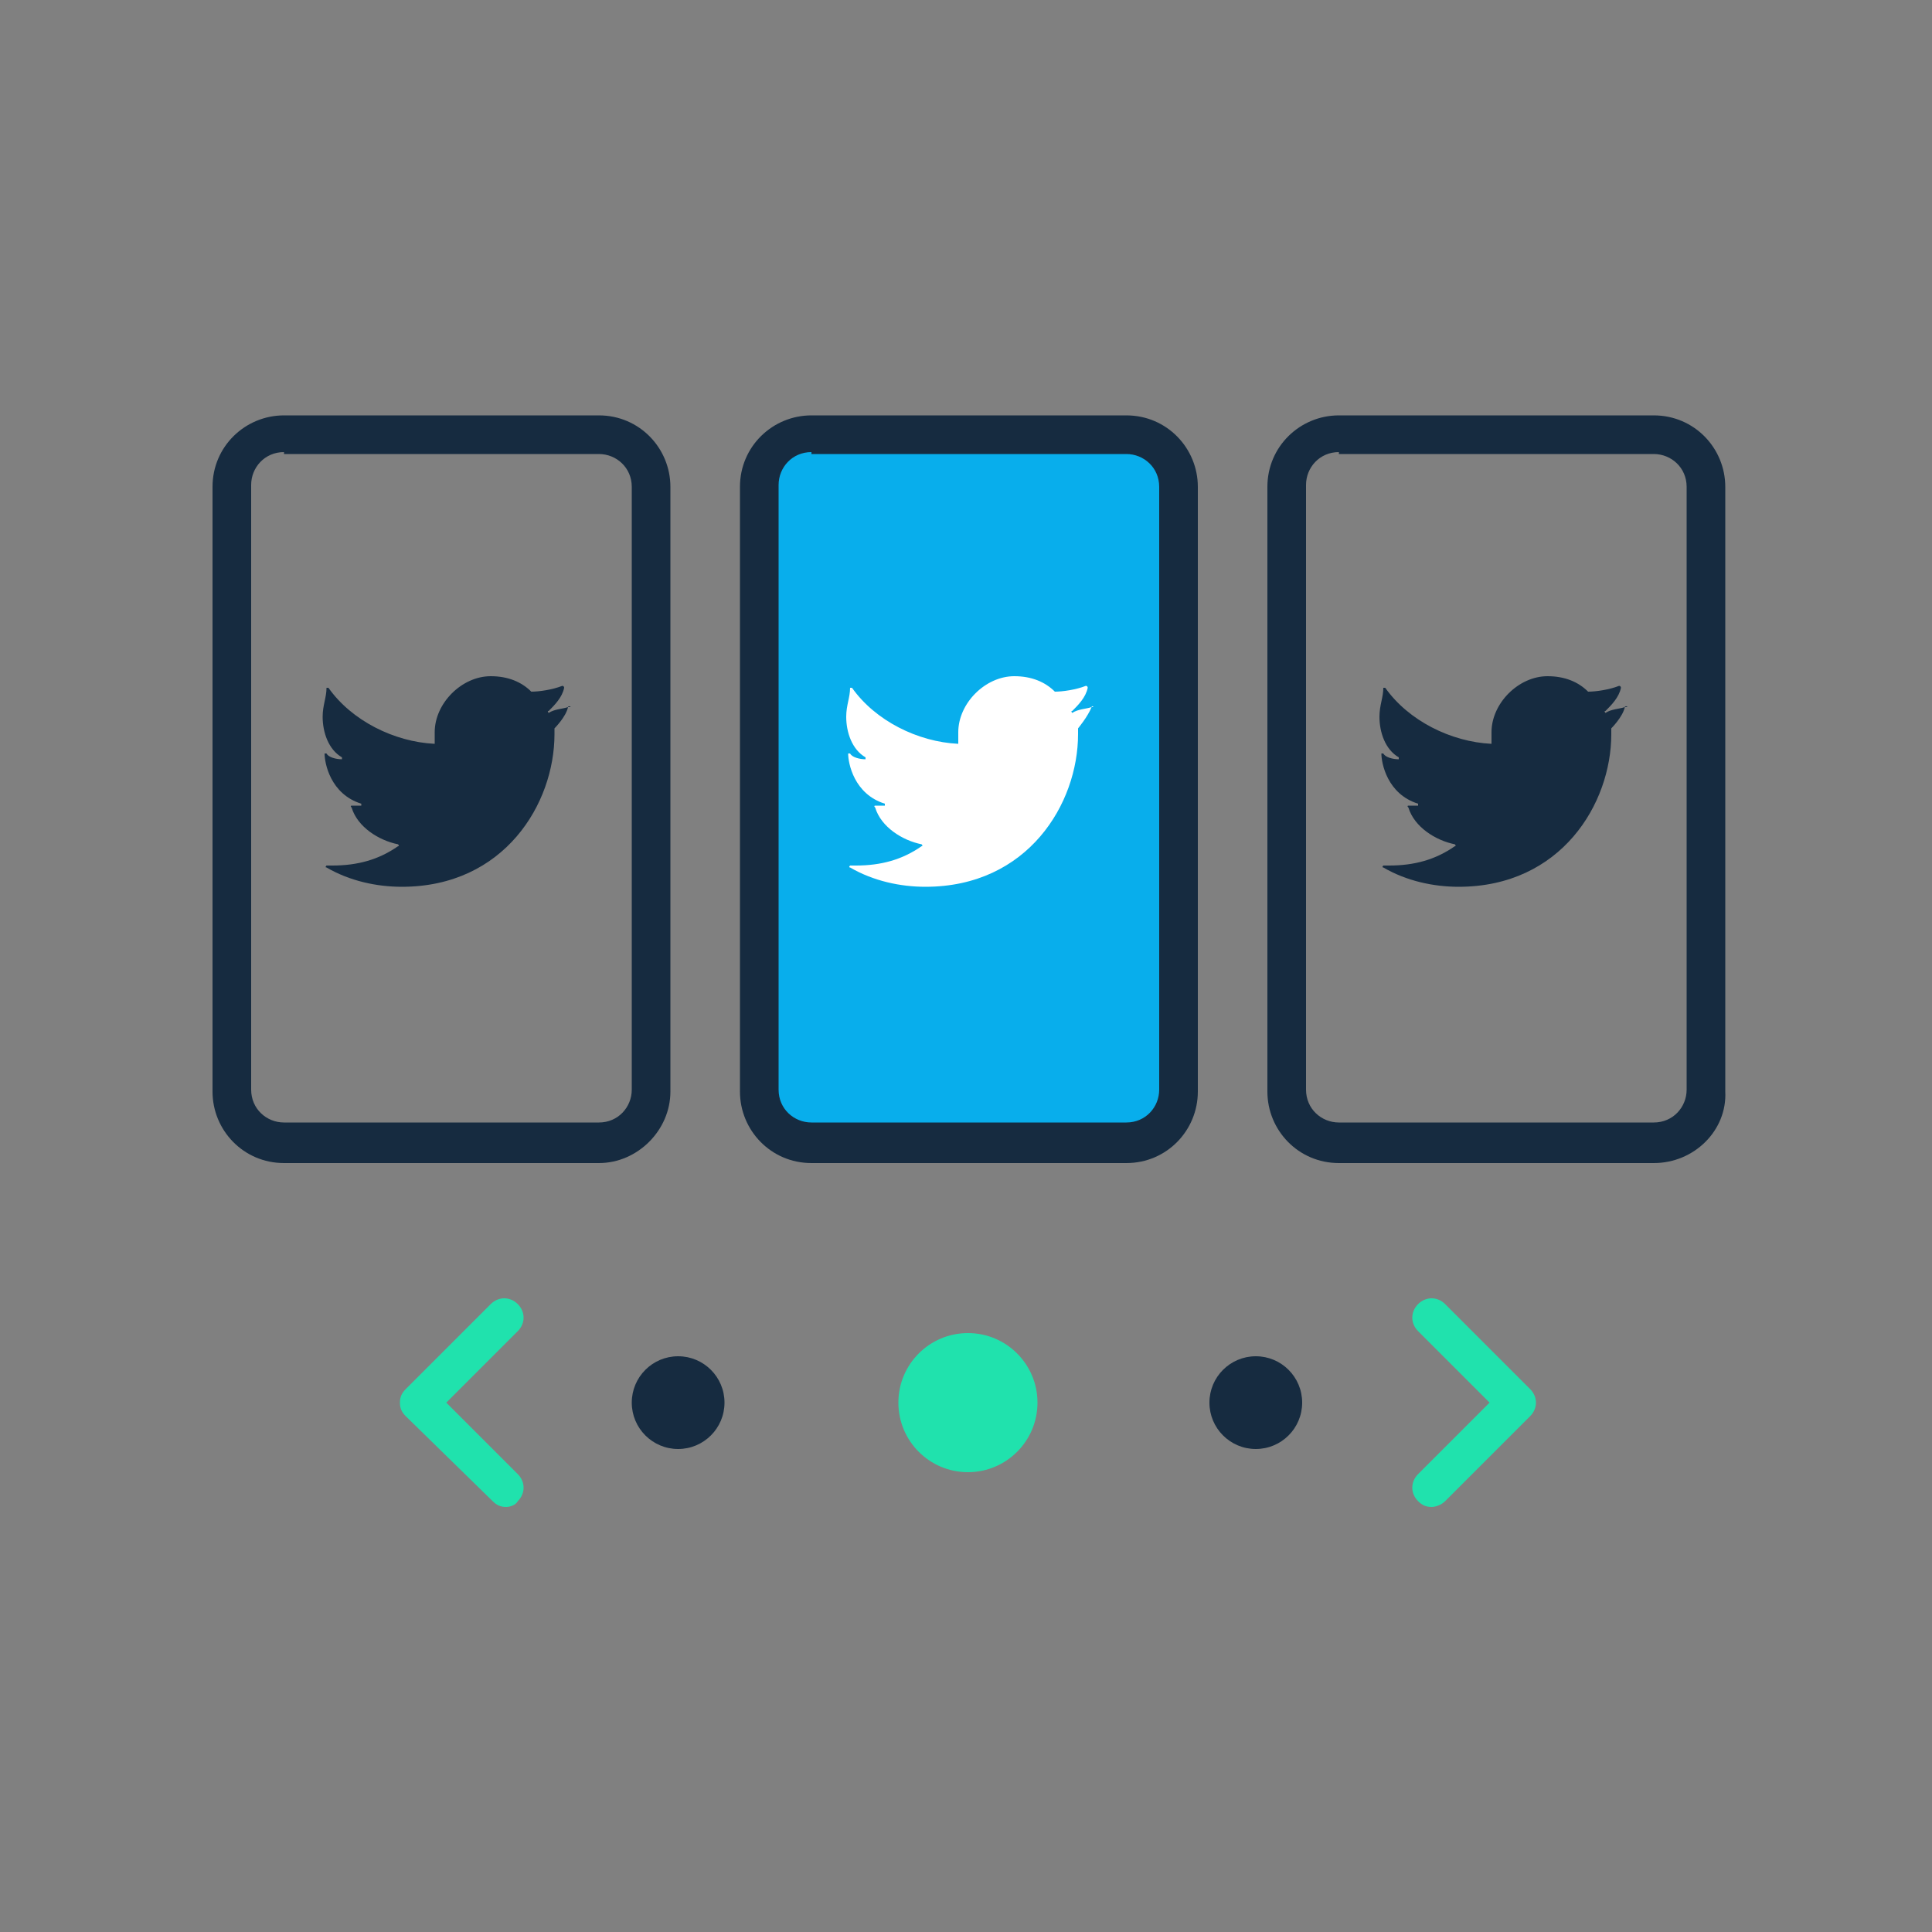 <svg version="1.1" id="Layer_1" xmlns="http://www.w3.org/2000/svg" xmlns:xlink="http://www.w3.org/1999/xlink" x="0px" y="0px"
	 viewBox="0 0 100 100" style="enable-background:new 0 0 100 100;" xml:space="preserve">
<rect x="0" y="0" width="100" height="100" fill="#808080" stroke="none"/>
<style type="text/css">
	.st0{fill:#162B40;}
	.st1{fill:#20E2AD;}
	.st2{fill:#08AEEC;}
	.st3{fill:#FFFFFF;}
</style>
<g>
	<g>
		<g>
			<path class="st0" d="M29.4,36.6c-0.3,0.1-0.7,0.1-1,0.3c0,0-0.1-0.1,0-0.1c0.3-0.3,0.7-0.7,0.8-1.2c0,0,0-0.1-0.1-0.1
				c-0.5,0.2-1.2,0.3-1.6,0.3l0,0c-0.5-0.5-1.2-0.8-2.1-0.8c-1.5,0-2.9,1.4-2.9,2.9c0,0.1,0,0.3,0,0.5v0.1c-2.1-0.1-4.3-1.2-5.5-2.9
				h-0.1c0,0.5-0.2,0.9-0.2,1.5c0,0.8,0.3,1.7,1,2.1v0.1c-0.3,0-0.7-0.1-0.8-0.3h-0.1c0,0.5,0.3,2.1,1.9,2.6v0.1c-0.1,0-0.3,0-0.3,0
				h-0.2c0,0-0.1,0,0,0.1c0.3,1,1.4,1.7,2.4,1.9c0,0,0.1,0.1,0,0.1c-1,0.7-2.1,1-3.4,1c-0.1,0-0.1,0-0.3,0c0,0-0.1,0.1,0,0.1
				c1.2,0.7,2.6,1,3.9,1c5.3,0,7.9-4.3,7.9-7.9c0-0.1,0-0.1,0-0.3l0,0C28.7,37.7,29.3,37.1,29.4,36.6C29.7,36.6,29.4,36.5,29.4,36.6
				z"/>
		</g>
	</g>
</g>
<g>
	<circle class="st0" cx="65" cy="72.6" r="2.4"/>
</g>
<g>
	<circle class="st1" cx="50.1" cy="72.6" r="3.6"/>
</g>
<g>
	<circle class="st0" cx="35.1" cy="72.6" r="2.4"/>
</g>
<g>
	<path class="st1" d="M26.2,78c-0.3,0-0.5-0.1-0.7-0.3L21,73.3c-0.2-0.2-0.3-0.4-0.3-0.7s0.1-0.5,0.3-0.7l4.4-4.4
		c0.4-0.4,1-0.4,1.4,0s0.4,1,0,1.4l-3.7,3.7l3.7,3.7c0.4,0.4,0.4,1,0,1.4C26.7,77.9,26.4,78,26.2,78z"/>
</g>
<g>
	<path class="st1" d="M74.1,78c-0.3,0-0.5-0.1-0.7-0.3c-0.4-0.4-0.4-1,0-1.4l3.7-3.7l-3.7-3.7c-0.4-0.4-0.4-1,0-1.4s1-0.4,1.4,0
		l4.4,4.4c0.4,0.4,0.4,1,0,1.4l-4.4,4.4C74.6,77.9,74.3,78,74.1,78z"/>
</g>
<g>
	<path class="st0" d="M85.6,60.2H69.3c-2.1,0-3.7-1.7-3.7-3.7V25.2c0-2.1,1.7-3.7,3.7-3.7h16.3c2.1,0,3.7,1.7,3.7,3.7v31.3
		C89.4,58.5,87.7,60.2,85.6,60.2z M69.3,23.4c-1,0-1.7,0.8-1.7,1.7v31.3c0,1,0.8,1.7,1.7,1.7h16.3c1,0,1.7-0.8,1.7-1.7V25.2
		c0-1-0.8-1.7-1.7-1.7H69.3z"/>
</g>
<g>
	<path class="st2" d="M58.3,59.2H42c-1.5,0-2.7-1.2-2.7-2.7V25.2c0-1.5,1.2-2.7,2.7-2.7h16.3c1.5,0,2.7,1.2,2.7,2.7v31.3
		C61,58,59.8,59.2,58.3,59.2z"/>
</g>
<g>
	<path class="st0" d="M58.3,60.2H42c-2.1,0-3.7-1.7-3.7-3.7V25.2c0-2.1,1.7-3.7,3.7-3.7h16.3c2.1,0,3.7,1.7,3.7,3.7v31.3
		C62,58.5,60.4,60.2,58.3,60.2z M42,23.4c-1,0-1.7,0.8-1.7,1.7v31.3c0,1,0.8,1.7,1.7,1.7h16.3c1,0,1.7-0.8,1.7-1.7V25.2
		c0-1-0.8-1.7-1.7-1.7H42z"/>
</g>
<g>
	<path class="st0" d="M31,60.2H14.7c-2.1,0-3.7-1.7-3.7-3.7V25.2c0-2.1,1.7-3.7,3.7-3.7H31c2.1,0,3.7,1.7,3.7,3.7v31.3
		C34.7,58.5,33,60.2,31,60.2z M14.7,23.4c-1,0-1.7,0.8-1.7,1.7v31.3c0,1,0.8,1.7,1.7,1.7H31c1,0,1.7-0.8,1.7-1.7V25.2
		c0-1-0.8-1.7-1.7-1.7H14.7z"/>
</g>
<g>
	<g>
		<g>
			<path class="st3" d="M56.5,36.6c-0.3,0.1-0.7,0.1-1,0.3c0,0-0.1-0.1,0-0.1c0.3-0.3,0.7-0.7,0.8-1.2c0,0,0-0.1-0.1-0.1
				c-0.5,0.2-1.2,0.3-1.6,0.3l0,0c-0.5-0.5-1.2-0.8-2.1-0.8c-1.5,0-2.9,1.4-2.9,2.9c0,0.1,0,0.3,0,0.5v0.1c-2.1-0.1-4.3-1.2-5.5-2.9
				h-0.1c0,0.5-0.2,0.9-0.2,1.5c0,0.8,0.3,1.7,1,2.1v0.1c-0.3,0-0.7-0.1-0.8-0.3h-0.1c0,0.5,0.3,2.1,1.9,2.6v0.1c-0.1,0-0.3,0-0.3,0
				h-0.2c0,0-0.1,0,0,0.1c0.3,1,1.4,1.7,2.4,1.9c0,0,0.1,0.1,0,0.1c-1,0.7-2.1,1-3.4,1c-0.1,0-0.1,0-0.3,0c0,0-0.1,0.1,0,0.1
				c1.2,0.7,2.6,1,3.9,1c5.3,0,7.9-4.3,7.9-7.9c0-0.1,0-0.1,0-0.3l0,0C55.8,37.7,56.3,37.1,56.5,36.6C56.7,36.6,56.5,36.5,56.5,36.6
				z"/>
		</g>
	</g>
</g>
<g>
	<g>
		<g>
			<path class="st0" d="M84.1,36.6c-0.3,0.1-0.7,0.1-1,0.3c0,0-0.1-0.1,0-0.1c0.3-0.3,0.7-0.7,0.8-1.2c0,0,0-0.1-0.1-0.1
				c-0.5,0.2-1.2,0.3-1.6,0.3l0,0c-0.5-0.5-1.2-0.8-2.1-0.8c-1.5,0-2.9,1.4-2.9,2.9c0,0.1,0,0.3,0,0.5v0.1c-2.1-0.1-4.3-1.2-5.5-2.9
				h-0.1c0,0.5-0.2,0.9-0.2,1.5c0,0.8,0.3,1.7,1,2.1v0.1c-0.3,0-0.7-0.1-0.8-0.3h-0.1c0,0.5,0.3,2.1,1.9,2.6v0.1c-0.1,0-0.3,0-0.3,0
				h-0.2c0,0-0.1,0,0,0.1c0.3,1,1.4,1.7,2.4,1.9c0,0,0.1,0.1,0,0.1c-1,0.7-2.1,1-3.4,1c-0.1,0-0.1,0-0.3,0c0,0-0.1,0.1,0,0.1
				c1.2,0.7,2.6,1,3.9,1c5.3,0,7.9-4.3,7.9-7.9c0-0.1,0-0.1,0-0.3l0,0C83.4,37.7,84,37.1,84.1,36.6C84.4,36.6,84.1,36.5,84.1,36.6z"
				/>
		</g>
	</g>
</g>
</svg>
